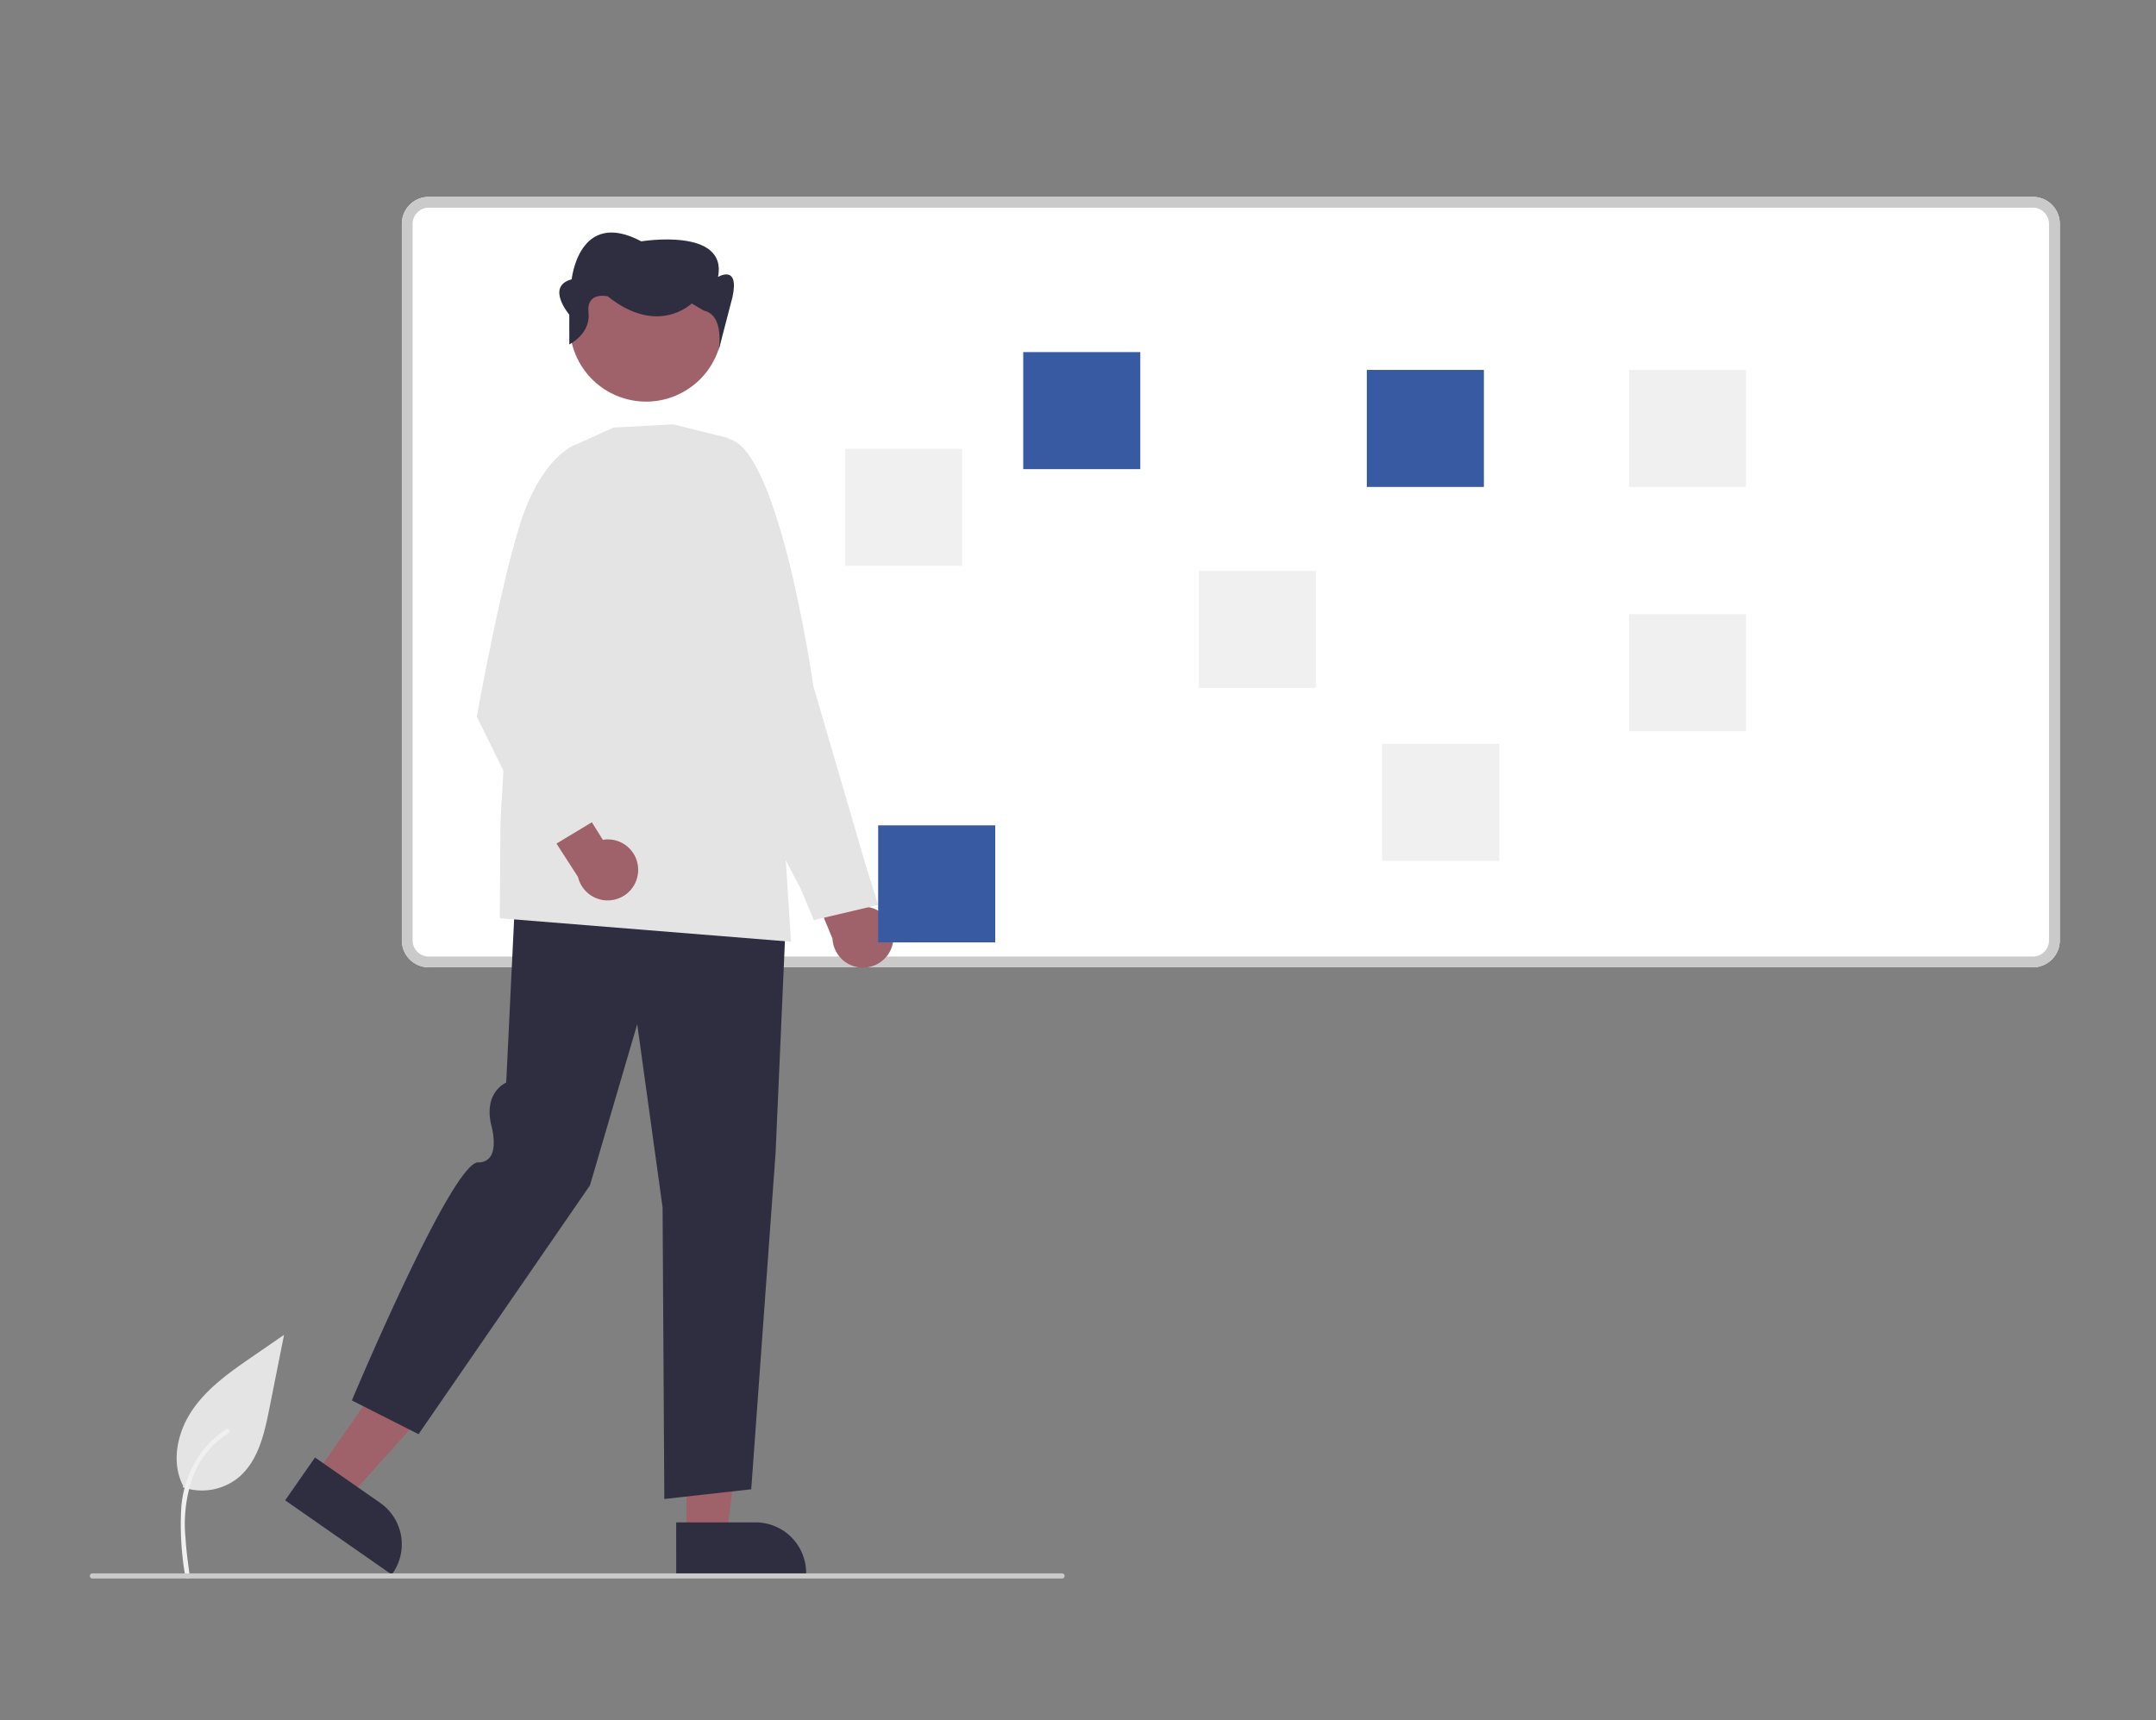 <svg xmlns="http://www.w3.org/2000/svg" width="312" height="249" viewBox="0 0 312 249"><rect x="0" y="0" width="312" height="249" fill="#808080" stroke="none"/><defs><style>.a{fill:#e4e4e4;}.b{fill:#f0f0f0;}.c{fill:#fff;}.d{fill:#cacaca;}.e{fill:#385aa2;}.f{fill:#9f616a;}.g{fill:#2f2e41;}.h{fill:none;}</style></defs><g transform="translate(-380 -2188)"><g transform="translate(393 2216.5)"><path class="a" d="M247.981,647.788a8.371,8.371,0,0,0,8.083-1.424c2.831-2.376,3.72-6.291,4.441-9.916l2.136-10.722-4.472,3.08c-3.216,2.215-6.505,4.5-8.732,7.708s-3.2,7.587-1.41,11.058" transform="translate(-234.535 -461.005)"/><path class="b" d="M249.325,684.134a43.28,43.28,0,0,1-.6-9.97,15.68,15.68,0,0,1,3.023-8.221,13.675,13.675,0,0,1,3.509-3.18c.351-.221.674.335.324.555a13,13,0,0,0-5.143,6.2,20.815,20.815,0,0,0-1.1,8.977c.117,1.829.364,3.646.613,5.462a.331.331,0,0,1-.225.4.323.323,0,0,1-.4-.225Z" transform="translate(-235.496 -484.369)"/><path class="c" d="M571.61,290.008H339.484a3.9,3.9,0,0,1-3.9-3.9V182.386a3.9,3.9,0,0,1,3.9-3.9H571.61a3.9,3.9,0,0,1,3.9,3.9V286.109A3.9,3.9,0,0,1,571.61,290.008Z" transform="translate(-290.432 -178.486)"/><path class="d" d="M571.61,290.008H339.484a3.9,3.9,0,0,1-3.9-3.9V182.386a3.9,3.9,0,0,1,3.9-3.9H571.61a3.9,3.9,0,0,1,3.9,3.9V286.109A3.9,3.9,0,0,1,571.61,290.008ZM339.484,180.046a2.342,2.342,0,0,0-2.34,2.34V286.109a2.342,2.342,0,0,0,2.34,2.34H571.61a2.342,2.342,0,0,0,2.34-2.34V182.386a2.342,2.342,0,0,0-2.34-2.34Z" transform="translate(-290.432 -178.486)"/><rect class="b" width="16.942" height="16.942" transform="translate(187.005 79.186)"/><rect class="b" width="16.942" height="16.942" transform="translate(109.293 36.463)"/><rect class="e" width="16.942" height="16.942" transform="translate(184.795 25.045)"/><rect class="e" width="16.942" height="16.942" transform="translate(135.074 22.467)"/><rect class="b" width="16.942" height="16.942" transform="translate(160.487 54.141)"/><rect class="b" width="16.942" height="16.942" transform="translate(222.731 25.045)"/><rect class="b" width="16.942" height="16.942" transform="translate(222.731 60.402)"/><path class="f" d="M504.239,446.68A4.388,4.388,0,0,0,500,441.458l-3.705-9.318-6.212.871L495.5,446.1a4.412,4.412,0,0,0,8.743.584Z" transform="translate(-388.024 -338.717)"/><path class="a" d="M473.579,343.173l-1.925-4.59L459.66,315.751l.652-42.247.125-.017c7.675-1.014,12.868,34.349,13.085,35.855l7.578,25.919,1.8,5.713Z" transform="translate(-368.809 -238.484)"/><path class="f" d="M234.422,487.538h5.832l2.774-22.494h-8.607Z" transform="translate(-148.082 -293.765)"/><path class="g" d="M443.373,699.434h11.485a7.319,7.319,0,0,1,7.319,7.319v.238h-18.8Z" transform="translate(-358.521 -507.565)"/><path class="f" d="M88.834,470.34l4.785,3.334,15.137-16.869-7.062-4.921Z" transform="translate(-56.116 -285.453)"/><path class="g" d="M294.055,673.93l9.423,6.566h0a7.319,7.319,0,0,1,1.82,10.189l-.136.2L289.734,680.13Z" transform="translate(-261.468 -491.455)"/><path class="g" d="M361.162,535.881l-.252-42.2-3.669-26.533L350.4,490.484l-.013.019L325.594,526.5l-9.647-4.888.053-.126c.589-1.4,14.481-34.335,18.215-34.335a2.016,2.016,0,0,0,1.718-.755c1.1-1.463.2-4.569.194-4.6-1.069-4.432,1.619-5.942,2.154-6.194l1.44-29.72.149.01,39.031,2.738-1.638,37.158-3.522,48.685-.121.014Z" transform="translate(-278.027 -347.396)"/><path class="a" d="M416.209,342.788l-.169-.014-41.977-3.384.1-13.889,2.055-36.265.012-.025,8.367-18.164,5.931-2.686,8.653-.455.021.005,7.9,1.957,8.215,58.973Z" transform="translate(-314.739 -234.972)"/><circle class="f" cx="11.052" cy="11.052" r="11.052" transform="translate(65.501 14.185) rotate(-28.663)"/><path class="g" d="M398.9,208.686V204.38s-3.473-4.09.347-5.12c0,0,1.042-10.3,10.071-5.495,0,0,12.5-2.061,11.112,5.151,0,0,3.125-1.883,2.084,2.925l-2.015,7.744s.973-5.116-2.152-5.8l-1.736-1.03s-4.862,4.808-12.154-1.03c0,0-3.125-.746-2.778,2.345S398.9,208.686,398.9,208.686Z" transform="translate(-329.516 -187.33)"/><path class="f" d="M400.334,420.972a4.388,4.388,0,0,0-5.112-4.376l-5.317-8.5-5.955,1.971,7.678,11.9a4.412,4.412,0,0,0,8.706-.994Z" transform="translate(-320.984 -323.528)"/><path class="a" d="M374.645,334.853l-9.62-19.531.009-.047c.039-.216,3.911-21.718,6.873-29.621,2.98-7.953,7.06-9.55,7.232-9.614l.086-.032,3.658,3.509-5.067,33.822,5.462,16.312Z" transform="translate(-309.029 -240.089)"/><rect class="e" width="16.942" height="16.942" transform="translate(114.081 90.972)"/><path class="d" d="M353.682,720.223H213.357a.368.368,0,1,1,0-.737H353.682a.368.368,0,0,1,0,.737Z" transform="translate(-212.989 -520.232)"/></g><rect class="h" width="312" height="249" transform="translate(380 2188)"/></g></svg>